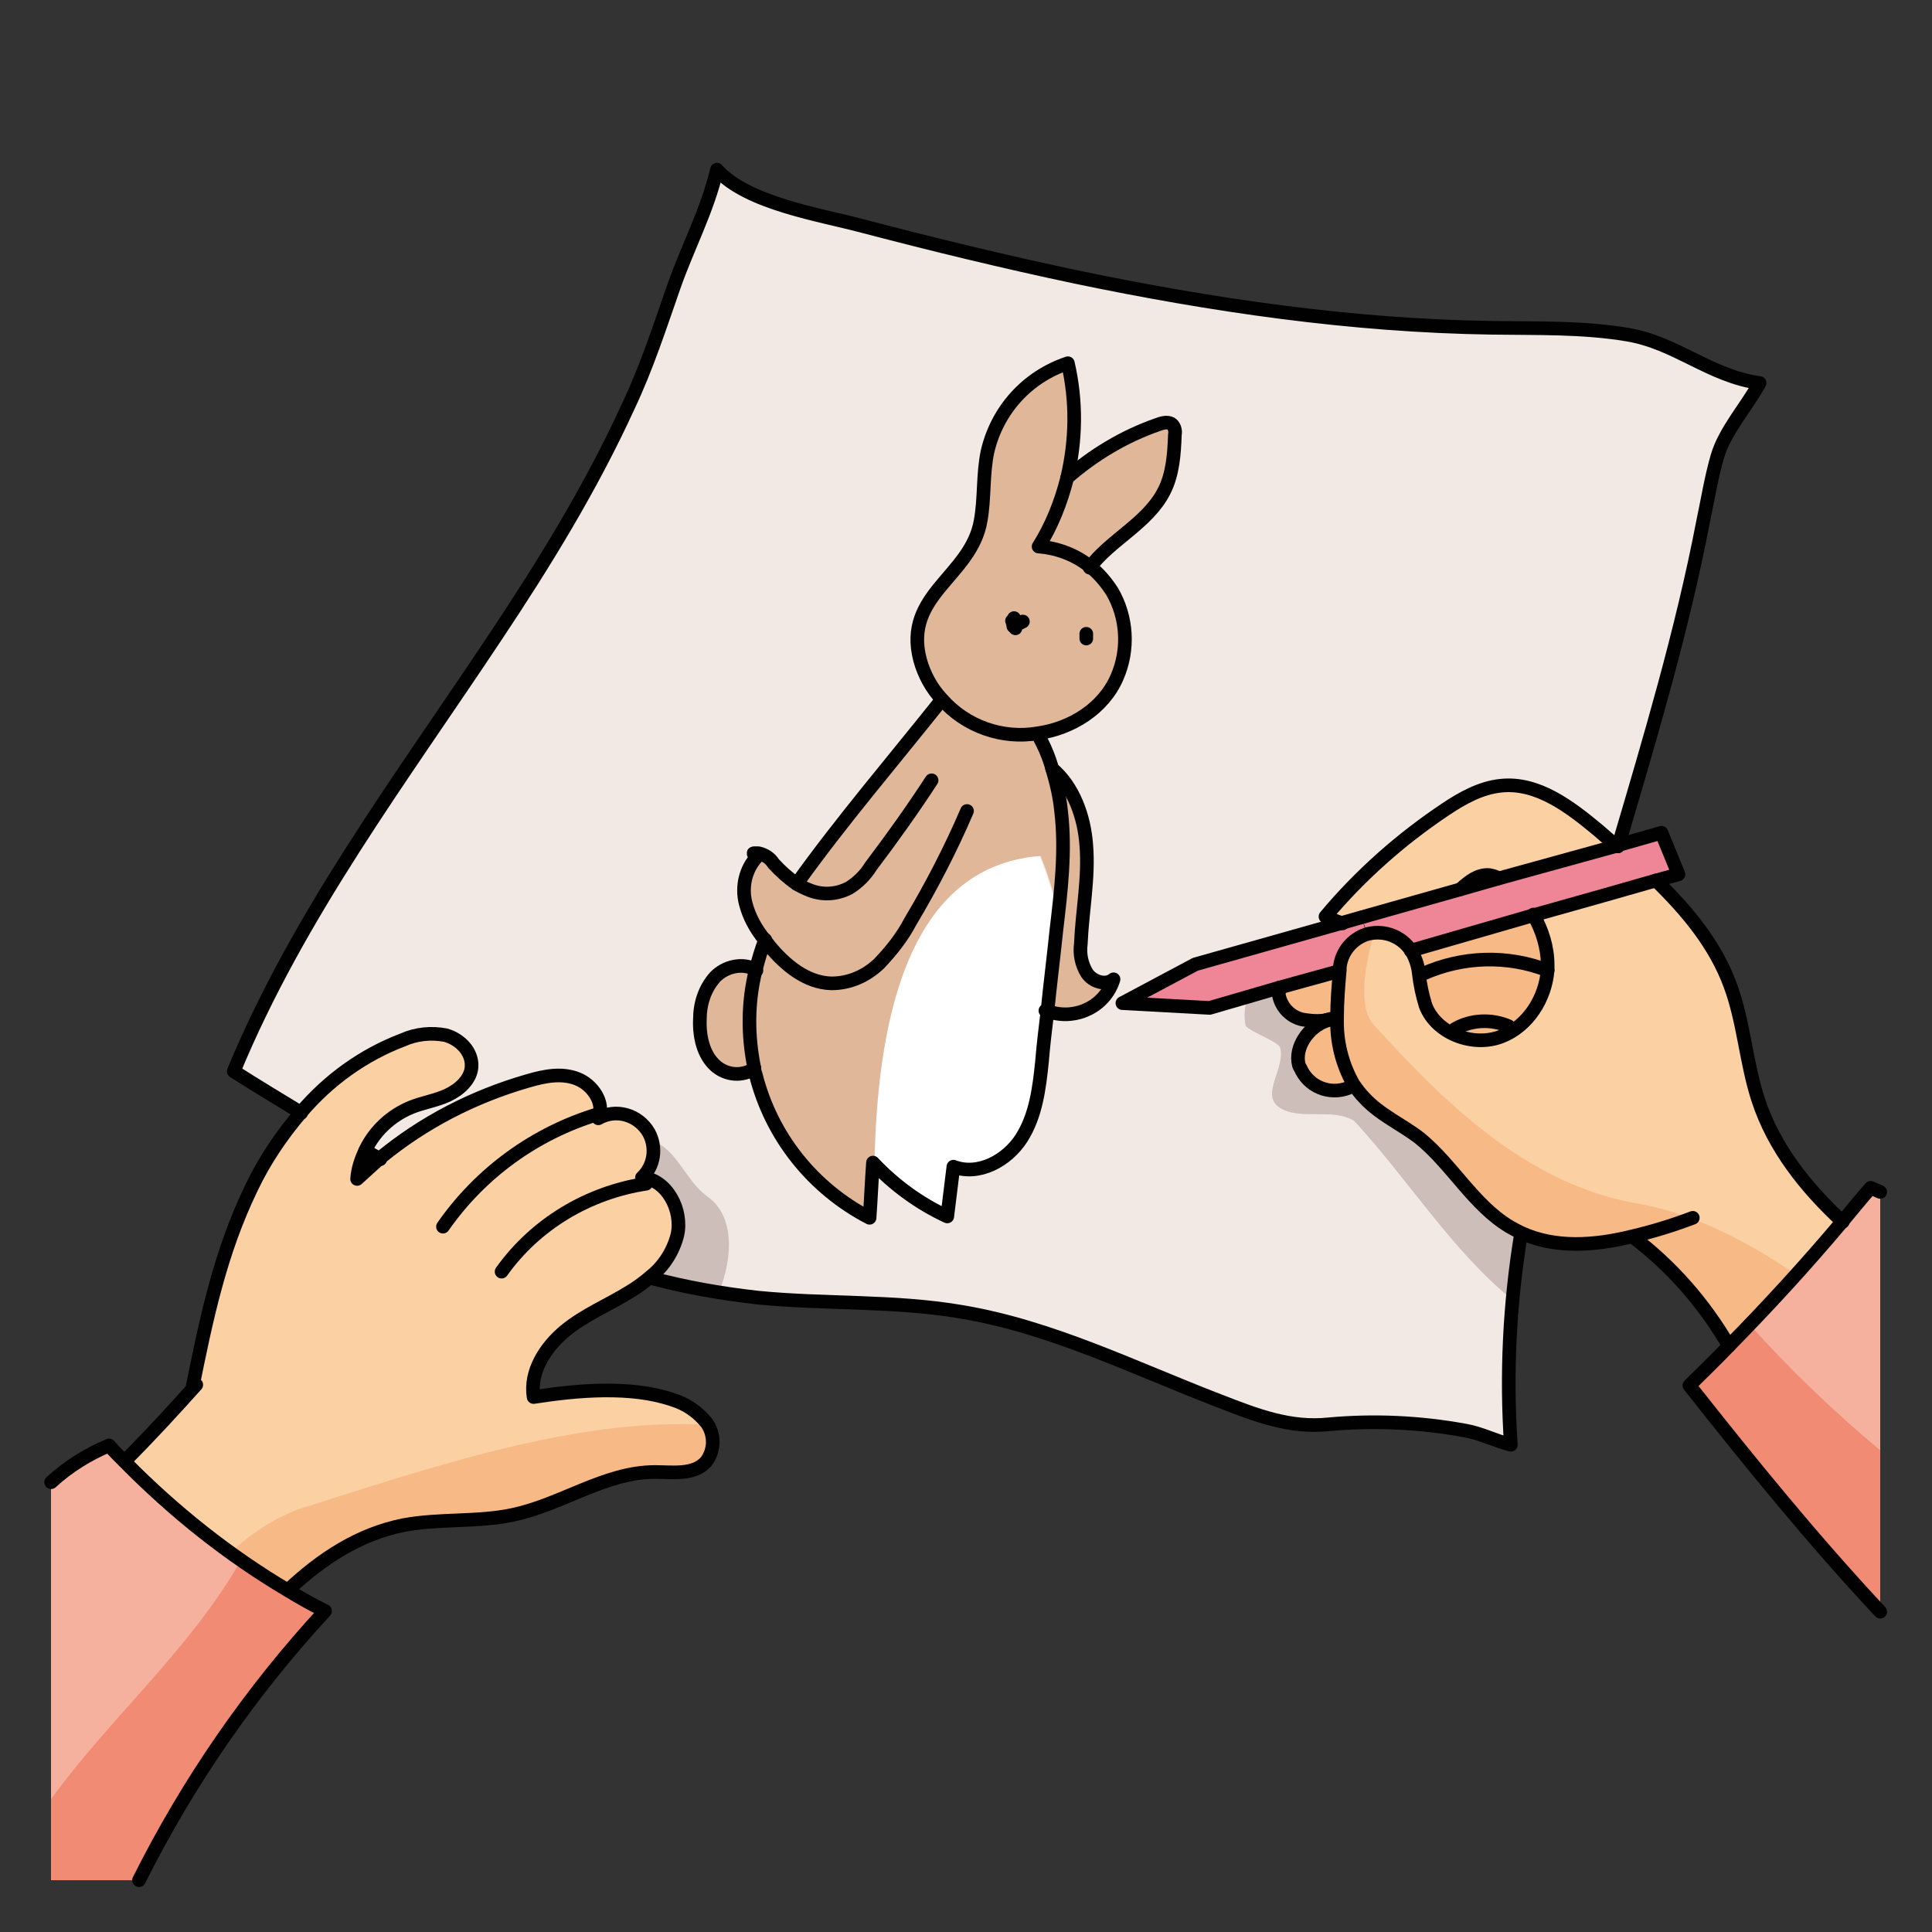 <?xml version="1.0" encoding="utf-8"?>
<!-- Generator: Adobe Illustrator 24.1.2, SVG Export Plug-In . SVG Version: 6.00 Build 0)  -->
<svg version="1.1" id="Layer_1" xmlns="http://www.w3.org/2000/svg" xmlns:xlink="http://www.w3.org/1999/xlink" x="0px" y="0px"
	 viewBox="0 0 283.5 283.5" style="enable-background:new 0 0 283.5 283.5;" xml:space="preserve">
<rect x="0" y="0" width="283.5" height="283.5" fill="#333333" stroke="none"/>
<style type="text/css">
	.st0{fill:#F2E9E4;}
	.st1{fill:#EE8697;}
	.st2{fill:#F7B985;}
	.st3{fill:#FBD0A3;}
	.st4{fill:#F5B19D;}
	.st5{fill:#CDBEB9;}
	.st6{fill:#F18B73;}
	.st7{fill:none;stroke:#010101;stroke-width:2;stroke-linecap:round;stroke-linejoin:round;}
	.st8{fill:#E0B799;}
	.st9{fill:#FFFFFF;}
</style>
<g>
	<g>
		<path class="st0" d="M110.7,156.8L110.7,156.8c-1.8,1.2-4.1,1-5.7-0.4c-1.8-1.6-2.4-4.3-2.3-6.8c0-2.3,0.7-4.5,2.2-6.2
			c1.5-1.6,4.1-2.2,6-1.1C109.7,147.1,109.7,152,110.7,156.8z"/>
		<path class="st1" d="M199.8,134.6l14.5-4.1l5.7-1.6l17.3-4.9c0.1,0.1,0.1,0.1,0.2,0.1c0-0.1,0-0.1,0.1-0.2l6.4-1.8l2.5,6.1
			l-3.3,0.9l-7.7,2.2l-10.3,2.9l-18,5.1c-1.4-1.9-3.8-2.9-6.1-2.4c-0.1,0-0.3,0.1-0.4,0.1L199.8,134.6z"/>
		<path class="st1" d="M199.8,134.6l0.7,2.6c-2.1,0.7-3.7,2.7-3.9,4.9c0,0.1,0,0.2,0,0.3l-8.7,2.5l-10.3,2.9l-12.8-0.7l10.7-5.7
			l21.6-6.1L199.8,134.6z"/>
		<path class="st0" d="M172.1,62.4c0.3,0.4,0.4,0.9,0.3,1.4c-0.1,2.8-0.3,5.8-1.6,8.3c-2.4,4.7-8,7.2-10.9,11.2
			c-2.1-1.7-4.8-2.7-7.5-2.9c1.9-3.2,3.3-6.7,4.1-10.3c3.9-3.4,8.4-6.1,13.3-7.8C170.6,62,171.6,61.8,172.1,62.4z"/>
		<path class="st0" d="M159.5,142.8c0.8,1.2,2.7,1.9,3.9,0.9c-1.2,3.9-5.4,6-9.3,4.8c-0.1,0-0.2-0.1-0.4-0.1
			c0.4-3.9,0.9-7.8,1.3-11.8c0.7-5.8,1.3-11.7,0.7-17.6c-0.2-2.1-0.7-4.2-1.3-6.2c3.1,2.6,4.7,7,5,11.2c0.4,4.8-0.6,9.7-0.8,14.5
			C158.5,140,158.8,141.5,159.5,142.8z"/>
		<path class="st0" d="M148.7,91.4c0,0.2,0,0.3,0,0.5c0.1,0,0.1-0.1,0.2-0.1C148.8,91.7,148.7,91.5,148.7,91.4z M163.2,87.1
			c2.3,3.8,2.5,8.5,0.7,12.6c-2,4.6-6.6,7.4-11.6,8.2c-5.3,0.8-10.6-1.1-14.1-5c-1.5-1.7-2.6-3.7-3.2-5.8
			c-2.5-9.7,7.6-12.2,8.9-20.4c0.6-3.3,0.3-6.8,1-10.1c1.4-6.1,5.8-11.1,11.8-13c1.2,5.5,1.2,11.3-0.1,16.8
			c-0.9,3.6-2.3,7.1-4.1,10.3c2.7,0.2,5.3,1.2,7.5,2.9C161.2,84.4,162.3,85.6,163.2,87.1L163.2,87.1z"/>
		<path class="st0" d="M116.9,129.7c6.5-9.1,14.2-18.1,21.2-26.9c3.5,4,8.9,5.9,14.1,5c0.9,1.6,1.6,3.2,2.1,5v0
			c0.6,2,1.1,4.1,1.3,6.2c0.7,5.8,0,11.7-0.7,17.6c-0.4,3.9-0.9,7.8-1.3,11.8c-0.3,2.5-0.6,4.9-0.8,7.4c-0.4,3.9-0.9,7.9-3,11.2
			s-6.3,5.6-10,4.2l-0.9,7.3c-4.1-1.9-7.8-4.6-10.9-7.9c-0.2,2.7-0.3,5.4-0.5,8.1c-8.3-4.3-14.4-11.9-16.7-21
			c-0.1-0.3-0.2-0.6-0.2-0.9v0c-1-4.8-1-9.7,0.2-14.5c0.4-1.5,0.8-3,1.4-4.4v0c-1.3-1.6-2.3-3.4-2.8-5.4c-0.6-2.4,0-5,1.7-6.8
			c-0.7-0.6-0.8-0.5,0.2-0.5c0.9,0.2,1.7,0.7,2.2,1.5C114.5,127.9,115.7,128.9,116.9,129.7z"/>
		<path class="st0" d="M153.7,148.4c3.8,1.5,8.1-0.5,9.5-4.3c0-0.1,0.1-0.2,0.1-0.4c-1.2,0.9-3.1,0.3-3.9-0.9
			c-0.7-1.3-1-2.8-0.9-4.3c0.1-4.8,1.1-9.7,0.8-14.5c-0.3-4.2-1.9-8.5-5-11.2v0c-0.5-1.7-1.2-3.4-2.1-5c4.9-0.7,9.6-3.6,11.6-8.2
			c1.8-4.1,1.5-8.8-0.7-12.6c-0.9-1.4-2-2.7-3.3-3.7c2.9-4.1,8.6-6.6,10.9-11.2c1.3-2.5,1.4-5.5,1.6-8.3c0.1-0.5,0-1-0.3-1.4
			c-0.5-0.6-1.5-0.4-2.2-0.1c-4.9,1.8-9.4,4.4-13.3,7.8c1.3-5.5,1.4-11.2,0.1-16.8c-6,2-10.4,6.9-11.8,13c-0.7,3.3-0.4,6.8-1,10.1
			c-1.4,8.2-11.4,10.8-8.9,20.4c0.6,2.2,1.7,4.2,3.2,5.8c-7.1,8.8-14.7,17.7-21.2,26.9c-1.3-0.8-2.4-1.8-3.4-2.9
			c-0.5-0.8-1.3-1.3-2.2-1.5c-0.9,0-0.9-0.1-0.2,0.5c-1.7,1.8-2.3,4.4-1.7,6.8c0.5,2,1.5,3.9,2.8,5.4v0c-0.6,1.4-1,2.9-1.4,4.4
			c-1.8-1.1-4.4-0.5-6,1.1c-1.5,1.7-2.2,3.9-2.2,6.2c-0.1,2.5,0.5,5.1,2.3,6.8c1.6,1.4,3.9,1.6,5.7,0.4c0.1,0.3,0.1,0.6,0.2,0.9
			c2.3,9.1,8.4,16.7,16.7,21c0.2-2.7,0.3-5.4,0.5-8.1c3.1,3.3,6.8,6,10.9,7.9l0.9-7.3c3.7,1.4,7.9-0.9,10-4.2s2.6-7.4,3-11.2
			C153.2,153.3,153.5,150.9,153.7,148.4z M60.3,162.6c1.8-0.7,3.7-1,5.4-1.8s3.3-2.3,3.5-4.2c0.2-2.1-1.7-4.1-3.8-4.6
			c-2.1-0.4-4.3-0.2-6.3,0.7c-5.8,2.2-11,5.8-14.9,10.6c-3.3-2-6.6-4-9.9-6.1c9.5-23,24.7-43.1,38.5-63.9
			c7.2-10.8,14-21.9,19.4-33.7c2.7-5.7,4.6-11.6,6.7-17.6c2-5.7,4.9-11.1,6.3-17.1c4.5,5,15.2,6.6,21.5,8.3
			c10.3,2.7,20.6,5.2,31,7.4c20.1,4.2,40.6,7.2,61.2,7.5c6.6,0.1,13.3-0.1,19.9,1c7.2,1.2,12.1,6.1,19.4,7.1
			c-1.9,3.5-5.1,7-6.2,10.8c-0.9,3.1-1.4,6.3-2.1,9.6c-3.1,16.1-7.8,31.8-12.4,47.4l-0.2,0.1c-0.9-0.7-1.8-1.5-2.6-2.2
			c-4.2-3.5-9-7.2-14.4-6.6c-2.9,0.3-5.6,1.8-8,3.4c-6.6,4.4-12.6,9.7-17.7,15.8c0.8,0.4,1.7,0.7,2.5,1l-21.6,6.1l-10.7,5.7
			l12.8,0.7l10.3-2.9c-0.1,0.4-0.2,0.9-0.1,1.3c0.4,1.7,1.7,3,3.4,3.4c1.1,0.3,2.3,0.3,3.5,0.1c-2.6,0.9-4.7,3.9-4,6.5
			c1,2.9,4.1,4.4,7,3.4c0.3-0.1,0.6-0.2,0.8-0.4l0.2-0.1c0.5,0.7,1,1.4,1.6,2c2.3,2.4,5.4,3.8,8.1,5.9c4.9,3.8,7.9,9.8,13.2,13
			c0.6,0.3,1.1,0.6,1.7,0.9c-1.7,10.3-2.2,20.7-1.5,31c-2.4-0.6-4.4-1.7-6.8-2.1c-6.6-1.2-13.3-1.5-19.9-0.9
			c-5.7,0.6-10.6-1.3-16-3.4c-12.5-4.8-24.7-10.9-37.9-13.1c-9.9-1.7-20-1.1-30-2.1c-5.3-0.6-10.5-1.5-15.7-2.9
			c1.9-1.6,3.3-3.7,3.9-6.1c0.8-3.6-1.5-8.1-5.2-8.4c2.2-2.1,2.3-5.5,0.2-7.7c-1.7-1.8-4.5-2.2-6.6-1c1-2.2-0.8-4.9-3.1-5.8
			s-4.8-0.4-7.2,0.3c-8,2.2-15.4,6.1-21.8,11.4c-0.7-0.4-1.4-0.8-2.1-1.2C55,166,57.4,163.8,60.3,162.6z"/>
		<path class="st2" d="M196.1,149.5c-0.5,0-1,0.1-1.5,0.2h0c-1.2,0.2-2.3,0.1-3.5-0.1c-1.7-0.4-3-1.7-3.4-3.4
			c-0.1-0.4,0-0.9,0.1-1.3l8.7-2.5C196.3,144.8,196.2,147.2,196.1,149.5L196.1,149.5z"/>
		<path class="st2" d="M196.2,149.5c-0.1,3.4,0.7,6.8,2.4,9.8l-0.2,0.1c-2.7,1.4-6,0.4-7.4-2.3c-0.1-0.3-0.3-0.5-0.4-0.8
			c-0.7-2.6,1.4-5.6,4-6.5h0c0.5-0.1,1-0.2,1.5-0.2H196.2z"/>
		<path class="st2" d="M220.3,152.2c-4.1,1.6-9.5-0.4-11.1-4.5c-0.5-1.5-0.8-3.1-1-4.7l0.5-0.1c5.8-2.6,12.4-2.8,18.3-0.5
			C226.8,146.6,224.2,150.7,220.3,152.2z"/>
		<path class="st2" d="M225,134.3c1.3,2.2,2.1,4.8,2.1,7.4c0,0.2,0,0.5,0,0.7c-5.9-2.3-12.5-2.1-18.3,0.5l-0.5,0.1
			c-0.1-1.2-0.5-2.4-1.1-3.4c0-0.1-0.1-0.1-0.1-0.1L225,134.3z"/>
		<path class="st3" d="M237.3,124.1l-17.3,4.9c-0.4-0.2-0.9-0.4-1.4-0.5c-1.6-0.2-3,0.9-4.2,2.1l-14.5,4.1l-2.7,0.8
			c-0.9-0.2-1.7-0.6-2.5-1c5.1-6.1,11.1-11.4,17.7-15.8c2.5-1.6,5.1-3.1,8-3.4c5.4-0.5,10.2,3.2,14.4,6.6
			C235.5,122.6,236.4,123.3,237.3,124.1z"/>
		<path class="st3" d="M239.6,181.5c-5.6,1.4-11.4,1.8-16.4-0.5c-0.6-0.3-1.2-0.6-1.7-0.9c-5.3-3.2-8.4-9.1-13.2-13
			c-2.6-2-5.8-3.4-8.1-5.9c-0.6-0.6-1.1-1.3-1.6-2c-1.7-3-2.5-6.3-2.4-9.8c0-2.3,0.2-4.7,0.4-7c0-0.1,0-0.2,0-0.3
			c0.2-2.3,1.8-4.2,3.9-4.9c0.1,0,0.3-0.1,0.4-0.1c2.3-0.5,4.7,0.4,6.1,2.4c0,0.1,0.1,0.1,0.1,0.1c0.6,1.1,1,2.2,1.1,3.4
			c0.2,1.6,0.5,3.1,1,4.7c1.6,4.1,7,6.1,11.1,4.5c3.9-1.5,6.5-5.6,6.8-9.8c0-0.2,0-0.5,0-0.7c0-2.6-0.8-5.1-2.1-7.4l10.3-2.9
			l7.7-2.2c4.6,4.5,8.7,9.4,10.9,15.4c2,5.4,2.3,11.3,4.1,16.8c2.3,7,6.9,12.8,12.4,17.9c-5.3,6.3-10.9,12.3-16.6,18.2
			C250.1,191.3,245.3,185.8,239.6,181.5z"/>
		<path class="st3" d="M55.8,170.1c6.4-5.3,13.8-9.1,21.8-11.4c2.4-0.7,4.9-1.2,7.2-0.3s4.1,3.6,3.1,5.8c2.6-1.5,5.9-0.5,7.4,2.1
			c1.2,2.2,0.8,4.9-1,6.6c3.7,0.3,6,4.8,5.2,8.4c-0.6,2.4-2,4.6-3.9,6.1h0c-0.9,0.8-2,1.6-3,2.2c-3.2,2-6.7,3.4-9.6,5.8
			s-5.2,6-4.6,9.7c6.4-1,14.3-1.7,20.4,0.4c2,0.6,3.7,1.8,5,3.4c1.2,1.7,1.2,4-0.1,5.7c-1.8,2-4.9,1.5-7.5,1.5
			c-7.3,0-13.7,4.8-20.9,6.3c-5.2,1.1-10.7,0.5-16,1.5c-6.5,1.3-12,4.9-16.9,9.5c-8.8-5.2-16.9-11.6-24-18.9
			c3.6-3.6,7.1-7.4,10.5-11.2c-0.2,0.2-0.4,0.4-0.6,0.6c2.1-10.4,4.1-20,8.7-29.5c1.9-4,4.4-7.7,7.3-11.1c4-4.7,9.1-8.4,14.9-10.6
			c2-0.9,4.2-1.1,6.3-0.7c2.1,0.6,3.9,2.4,3.8,4.6c-0.1,1.9-1.8,3.4-3.5,4.2s-3.7,1.1-5.4,1.8c-2.9,1.2-5.3,3.4-6.7,6.3
			c-0.6,1.3-1.1,2.7-1.2,4.2C53.5,172,54.6,171,55.8,170.1z"/>
		<path class="st4" d="M42.4,233.4c1.8,1.1,3.6,2.1,5.4,3c-10.9,11.8-20.1,25.1-27.3,39.5h-13v-58.4c2.5-2.3,5.4-4.1,8.5-5.4
			c0.7,0.8,1.5,1.6,2.3,2.4C25.5,221.8,33.5,228.1,42.4,233.4z"/>
		<path class="st4" d="M275.9,184.1v52.3c-9.9-10.6-19-21.8-28-33.2c1.9-1.9,3.9-3.8,5.8-5.8c5.8-5.9,11.3-11.9,16.6-18.2
			c1.4-1.7,2.8-3.4,4.2-5l1.4,0.6V184.1z"/>
	</g>
	<g>
		<path class="st0" d="M110.7,156.8L110.7,156.8c-1.8,1.2-4.1,1-5.7-0.4c-1.8-1.6-2.4-4.3-2.3-6.8c0-2.3,0.7-4.5,2.2-6.2
			c1.5-1.6,4.1-2.2,6-1.1C109.7,147.1,109.7,152,110.7,156.8z"/>
		<path class="st1" d="M199.8,134.6l14.5-4.1l5.7-1.6l17.3-4.9c0.1,0.1,0.1,0.1,0.2,0.1c0-0.1,0-0.1,0.1-0.2l6.4-1.8l2.5,6.1
			l-3.3,0.9l-7.7,2.2l-10.3,2.9l-18,5.1c-1.4-1.9-3.8-2.9-6.1-2.4c-0.1,0-0.3,0.1-0.4,0.1L199.8,134.6z"/>
		<path class="st1" d="M199.8,134.6l0.7,2.6c-2.1,0.7-3.7,2.7-3.9,4.9c0,0.1,0,0.2,0,0.3l-8.7,2.5l-10.3,2.9l-12.8-0.7l10.7-5.7
			l21.6-6.1L199.8,134.6z"/>
		<path class="st0" d="M172.1,62.4c0.3,0.4,0.4,0.9,0.3,1.4c-0.1,2.8-0.3,5.8-1.6,8.3c-2.4,4.7-8,7.2-10.9,11.2
			c-2.1-1.7-4.8-2.7-7.5-2.9c1.9-3.2,3.3-6.7,4.1-10.3c3.9-3.4,8.4-6.1,13.3-7.8C170.6,62,171.6,61.8,172.1,62.4z"/>
		<path class="st0" d="M159.5,142.8c0.8,1.2,2.7,1.9,3.9,0.9c-1.2,3.9-5.4,6-9.3,4.8c-0.1,0-0.2-0.1-0.4-0.1
			c0.4-3.9,0.9-7.8,1.3-11.8c0.7-5.8,1.3-11.7,0.7-17.6c-0.2-2.1-0.7-4.2-1.3-6.2c3.1,2.6,4.7,7,5,11.2c0.4,4.8-0.6,9.7-0.8,14.5
			C158.5,140,158.8,141.5,159.5,142.8z"/>
		<path class="st0" d="M148.7,91.4c0,0.2,0,0.3,0,0.5c0.1,0,0.1-0.1,0.2-0.1C148.8,91.7,148.7,91.5,148.7,91.4z M163.2,87.1
			c2.3,3.8,2.5,8.5,0.7,12.6c-2,4.6-6.6,7.4-11.6,8.2c-5.3,0.8-10.6-1.1-14.1-5c-1.5-1.7-2.6-3.7-3.2-5.8
			c-2.5-9.7,7.6-12.2,8.9-20.4c0.6-3.3,0.3-6.8,1-10.1c1.4-6.1,5.8-11.1,11.8-13c1.2,5.5,1.2,11.3-0.1,16.8
			c-0.9,3.6-2.3,7.1-4.1,10.3c2.7,0.2,5.3,1.2,7.5,2.9C161.2,84.4,162.3,85.6,163.2,87.1L163.2,87.1z"/>
		<path class="st0" d="M116.9,129.7c6.5-9.1,14.2-18.1,21.2-26.9c3.5,4,8.9,5.9,14.1,5c0.9,1.6,1.6,3.2,2.1,5v0
			c0.6,2,1.1,4.1,1.3,6.2c0.7,5.8,0,11.7-0.7,17.6c-0.4,3.9-0.9,7.8-1.3,11.8c-0.3,2.5-0.6,4.9-0.8,7.4c-0.4,3.9-0.9,7.9-3,11.2
			s-6.3,5.6-10,4.2l-0.9,7.3c-4.1-1.9-7.8-4.6-10.9-7.9c-0.2,2.7-0.3,5.4-0.5,8.1c-8.3-4.3-14.4-11.9-16.7-21
			c-0.1-0.3-0.2-0.6-0.2-0.9v0c-1-4.8-1-9.7,0.2-14.5c0.4-1.5,0.8-3,1.4-4.4v0c-1.3-1.6-2.3-3.4-2.8-5.4c-0.6-2.4,0-5,1.7-6.8
			c-0.7-0.6-0.8-0.5,0.2-0.5c0.9,0.2,1.7,0.7,2.2,1.5C114.5,127.9,115.7,128.9,116.9,129.7z"/>
		<path class="st5" d="M182.7,150.5c1,1,4,2,5,3c1,3-3,7,0,9s8,0,11,2c7.9,8.5,14.4,19.2,23.3,26.3c0.3-3.3,0.7-6.6,1.2-9.8
			c-0.6-0.3-1.2-0.6-1.7-0.9c-5.3-3.2-8.4-9.1-13.2-13c-2.6-2-5.8-3.4-8.1-5.9c-0.6-0.6-1.1-1.3-1.6-2l-0.2,0.1
			c-2.7,1.4-6,0.4-7.4-2.3c-0.1-0.3-0.3-0.5-0.4-0.8c-0.7-2.6,1.4-5.6,4-6.5c-1.2,0.2-2.3,0.1-3.5-0.1c-1.7-0.4-3-1.7-3.4-3.4
			c-0.1-0.4,0-0.9,0.1-1.3l-4.9,1.4C182.4,147.7,182.3,149.1,182.7,150.5z"/>
		<path class="st0" d="M238.8,49.1c-6.5-1.1-13.2-0.9-19.9-1c-20.6-0.3-41.1-3.2-61.2-7.5c-10.4-2.2-20.7-4.7-31-7.4
			c-6.3-1.6-17-3.3-21.5-8.3c-1.4,6-4.3,11.4-6.3,17.1c-2.1,5.9-4,11.8-6.7,17.6C86.8,71.4,80,82.6,72.8,93.4
			c-13.8,20.8-29,40.9-38.5,63.9c3.3,2,6.6,4,9.9,6.1c4-4.7,9.1-8.4,14.9-10.6c2-0.9,4.2-1.1,6.3-0.7c2.1,0.6,3.9,2.4,3.8,4.6
			c-0.1,1.9-1.8,3.4-3.5,4.2s-3.7,1.1-5.4,1.8c-2.9,1.2-5.3,3.4-6.7,6.3c0.7,0.4,1.4,0.8,2.1,1.2c6.4-5.3,13.8-9.1,21.8-11.4
			c2.4-0.7,4.9-1.2,7.2-0.3s4.1,3.6,3.1,5.8c2.4-1.3,5.4-0.6,7.1,1.5c0.4,0.5,0.7,1.1,0.8,1.7c3.6,1.1,4.9,5.8,8,8.1
			c4.2,2.8,4,8.9,1.8,14.1c1.9,0.3,3.8,0.6,5.7,0.8c10,1,20.1,0.4,30,2.1c13.2,2.2,25.4,8.3,37.9,13.1c5.4,2.1,10.2,4,16,3.4
			c6.6-0.7,13.4-0.4,19.9,0.9c2.4,0.4,4.4,1.6,6.8,2.1c-0.5-7.1-0.4-14.1,0.3-21.2c-8.9-7.2-15.5-17.8-23.3-26.3c-3-2-8,0-11-2
			s1-6,0-9c-1-1-4-2-5-3c-0.3-1.4-0.2-2.9,0.3-4.2l-5.4,1.5l-12.8-0.7l10.7-5.7l21.6-6.1c-0.9-0.2-1.7-0.6-2.5-1
			c5.1-6.1,11-11.4,17.7-15.8c2.5-1.6,5.1-3.1,8-3.4c5.4-0.5,10.2,3.2,14.4,6.6c0.9,0.7,1.8,1.5,2.6,2.2l0.2-0.1
			c4.6-15.7,9.3-31.4,12.4-47.4c0.6-3.2,1.2-6.4,2.1-9.6c1.1-3.8,4.3-7.4,6.2-10.8C250.9,55.2,246,50.3,238.8,49.1z M172.4,63.8
			c-0.1,2.8-0.3,5.8-1.6,8.3c-2.3,4.7-8,7.2-10.9,11.2c1.3,1,2.4,2.3,3.3,3.7c2.3,3.8,2.5,8.5,0.7,12.6c-2,4.6-6.6,7.4-11.6,8.2
			c0.9,1.6,1.6,3.2,2.1,5v0c3.1,2.6,4.7,7,5,11.2c0.4,4.8-0.6,9.7-0.8,14.5c-0.2,1.5,0.1,3,0.9,4.3c0.8,1.2,2.7,1.9,3.9,0.9
			c-1.2,3.9-5.4,6-9.3,4.8c-0.1,0-0.2-0.1-0.4-0.1c-0.3,2.5-0.6,4.9-0.8,7.4c-0.4,3.9-0.9,7.9-3,11.2s-6.3,5.6-10,4.2
			c-0.3,2.4-0.6,4.9-0.9,7.3c-4.1-1.9-7.8-4.6-10.9-7.9c-0.2,2.7-0.3,5.4-0.5,8.1c-8.3-4.3-14.4-11.9-16.7-21
			c-0.1-0.3-0.1-0.6-0.2-0.9c-1.8,1.2-4.1,1-5.7-0.4c-1.8-1.6-2.4-4.3-2.3-6.8c0-2.3,0.7-4.5,2.2-6.2c1.5-1.6,4.1-2.2,6-1.1
			c0.4-1.5,0.8-3,1.4-4.4v0c-1.3-1.6-2.3-3.4-2.8-5.4c-0.6-2.4,0-5,1.7-6.8c-0.7-0.6-0.8-0.5,0.2-0.5c0.9,0.2,1.7,0.7,2.2,1.5
			c1,1.1,2.1,2.1,3.4,3c6.5-9.1,14.2-18.1,21.2-26.9c-1.5-1.7-2.6-3.7-3.2-5.8c-2.5-9.7,7.6-12.2,8.9-20.4c0.6-3.3,0.3-6.8,1-10.1
			c1.4-6.1,5.8-11.1,11.8-13c1.2,5.5,1.2,11.3-0.1,16.8c3.9-3.4,8.4-6.1,13.3-7.8c0.8-0.3,1.7-0.5,2.2,0.1
			C172.4,62.8,172.5,63.3,172.4,63.8L172.4,63.8z"/>
		<path class="st5" d="M103.7,175.5c-3.1-2.3-4.4-6.9-8-8.1c0.5,2,0,4-1.5,5.5c3.7,0.3,6,4.8,5.2,8.4c-0.6,2.4-2,4.6-3.9,6.1
			c3.3,0.9,6.6,1.6,10,2.2C107.6,184.4,107.8,178.3,103.7,175.5z"/>
		<path class="st2" d="M196.1,149.5c-0.5,0-1,0.1-1.5,0.2h0c-1.2,0.2-2.3,0.1-3.5-0.1c-1.7-0.4-3-1.7-3.4-3.4
			c-0.1-0.4,0-0.9,0.1-1.3l8.7-2.5C196.3,144.8,196.2,147.2,196.1,149.5L196.1,149.5z"/>
		<path class="st2" d="M196.2,149.5c-0.1,3.4,0.7,6.8,2.4,9.8l-0.2,0.1c-2.7,1.4-6,0.4-7.4-2.3c-0.1-0.3-0.3-0.5-0.4-0.8
			c-0.7-2.6,1.4-5.6,4-6.5h0c0.5-0.1,1-0.2,1.5-0.2H196.2z"/>
		<path class="st2" d="M220.3,152.2c-4.1,1.6-9.5-0.4-11.1-4.5c-0.5-1.5-0.8-3.1-1-4.7l0.5-0.1c5.8-2.6,12.4-2.8,18.3-0.5
			C226.8,146.6,224.2,150.7,220.3,152.2z"/>
		<path class="st2" d="M225,134.3c1.3,2.2,2.1,4.8,2.1,7.4c0,0.2,0,0.5,0,0.7c-5.9-2.3-12.5-2.1-18.3,0.5l-0.5,0.1
			c-0.1-1.2-0.5-2.4-1.1-3.4c0-0.1-0.1-0.1-0.1-0.1L225,134.3z"/>
		<path class="st3" d="M237.3,124.1l-17.3,4.9c-0.4-0.2-0.9-0.4-1.4-0.5c-1.6-0.2-3,0.9-4.2,2.1l-14.5,4.1l-2.7,0.8
			c-0.9-0.2-1.7-0.6-2.5-1c5.1-6.1,11.1-11.4,17.7-15.8c2.5-1.6,5.1-3.1,8-3.4c5.4-0.5,10.2,3.2,14.4,6.6
			C235.5,122.6,236.4,123.3,237.3,124.1z"/>
		<path class="st3" d="M201.7,150.5c10,11,22,23,38,26c8.2,1.3,16.4,5.3,23.8,10.6c2.3-2.6,4.6-5.2,6.9-7.8
			c-5.4-5.1-10-10.9-12.3-17.9c-1.8-5.5-2.1-11.4-4.1-16.8c-2.2-6-6.2-10.9-10.9-15.4l-7.7,2.2l-10.3,2.9c1.3,2.2,2.1,4.8,2.1,7.4
			c0,0.2,0,0.5,0,0.7c-0.3,4.2-2.8,8.3-6.8,9.8c-4.1,1.6-9.5-0.4-11.1-4.5c-0.5-1.5-0.8-3.1-1-4.7c-0.1-1.2-0.5-2.4-1.2-3.4
			c0-0.1-0.1-0.1-0.1-0.1c-1.2-1.7-3.3-2.7-5.4-2.5C200.1,142.3,199.2,148.1,201.7,150.5z"/>
		<path class="st2" d="M239.7,176.5c-16-3-28-15-38-26c-2.4-2.4-1.6-8.2-0.1-13.5c-0.2,0-0.4,0.1-0.6,0.1c-0.1,0-0.3,0.1-0.4,0.1
			c-2.1,0.7-3.7,2.7-3.9,4.9c0,0.1,0,0.2,0,0.3c-0.2,2.3-0.4,4.7-0.4,7c-0.1,3.4,0.7,6.8,2.4,9.8c0.5,0.7,1,1.4,1.6,2
			c2.3,2.4,5.4,3.8,8.1,5.9c4.9,3.8,7.9,9.8,13.2,13c0.6,0.3,1.1,0.6,1.7,0.9c5,2.2,10.7,1.8,16.4,0.5c5.7,4.3,10.5,9.8,14.1,16
			c3.3-3.4,6.6-6.9,9.8-10.4C256,181.8,247.8,177.8,239.7,176.5z"/>
		<path class="st3" d="M103.8,209.2c-0.1-0.1-0.1-0.2-0.2-0.3c-1.3-1.6-3-2.8-5-3.4c-6.1-2.1-14-1.3-20.4-0.4
			c-0.6-3.7,1.7-7.3,4.5-9.7s6.4-3.8,9.6-5.8c1.1-0.7,2.1-1.4,3-2.2h0c1.9-1.6,3.3-3.7,3.9-6.1c0.8-3.6-1.5-8.1-5.2-8.4
			c2.2-2.1,2.3-5.5,0.2-7.7c-1.7-1.8-4.5-2.2-6.6-1c1-2.2-0.8-4.9-3.1-5.8s-4.8-0.4-7.2,0.3c-8,2.2-15.4,6.1-21.8,11.4
			c-1.2,0.9-2.3,1.9-3.3,3c0.2-1.5,0.6-2.9,1.2-4.2c1.4-2.8,3.8-5.1,6.7-6.3c1.8-0.7,3.7-1,5.4-1.8s3.3-2.3,3.5-4.2
			c0.2-2.1-1.7-4.1-3.8-4.6c-2.1-0.4-4.3-0.2-6.3,0.7c-5.8,2.2-11,5.8-14.9,10.6c-2.9,3.3-5.4,7.1-7.3,11.1
			c-4.7,9.5-6.6,19.1-8.7,29.5c0.2-0.2,0.4-0.4,0.6-0.6c-3.4,3.9-6.9,7.6-10.5,11.2c4.8,4.9,10,9.4,15.6,13.4
			c2.8-2.7,6.1-4.9,9.8-6.3C62.7,215.5,84.7,207.9,103.8,209.2z"/>
		<path class="st2" d="M43.7,221.5c-3.6,1.4-7,3.6-9.8,6.3c2.7,2,5.6,3.8,8.5,5.5c4.8-4.6,10.3-8.2,16.9-9.5c5.3-1,10.8-0.4,16-1.5
			c7.1-1.5,13.6-6.3,20.9-6.3c2.7,0,5.8,0.5,7.5-1.5c1.2-1.6,1.3-3.7,0.2-5.4C84.7,207.9,62.7,215.5,43.7,221.5z"/>
		<path class="st4" d="M18.3,214.4c-0.8-0.8-1.5-1.6-2.3-2.4c-3.2,1.2-6,3.1-8.5,5.4V264c8.6-11.9,20.2-21.7,27.9-35.1
			C29.2,224.6,23.5,219.8,18.3,214.4z"/>
		<path class="st6" d="M42.4,233.4c-2.4-1.4-4.7-2.9-7-4.5c-7.7,13.4-19.3,23.2-27.9,35.1v11.9h13c7.2-14.4,16.4-27.6,27.3-39.5
			C45.9,235.4,44.1,234.4,42.4,233.4z"/>
		<path class="st6" d="M256.7,194.3c-1,1.1-2,2.1-3,3.2c-1.9,2-3.8,3.9-5.8,5.8c9,11.4,18.1,22.6,28,33.2v-23.7
			C269.1,207.1,262.7,201,256.7,194.3z"/>
		<path class="st4" d="M275.9,212.8v-37.9l-1.4-0.6c-1.4,1.7-2.8,3.4-4.2,5c-4.4,5.1-8.9,10.1-13.6,15
			C262.7,201,269.1,207.1,275.9,212.8z"/>
	</g>
	<g>
		<path class="st7" d="M223.2,181c-1.7,10.3-2.2,20.7-1.5,31c-2.4-0.6-4.4-1.7-6.8-2.1c-6.6-1.2-13.3-1.5-19.9-0.9
			c-5.7,0.6-10.6-1.3-16-3.4c-12.5-4.8-24.7-10.9-37.9-13.1c-9.9-1.7-20-1.1-30-2.1c-5.3-0.6-10.5-1.5-15.7-2.9"/>
		<path class="st7" d="M55.8,170.1c-0.7-0.4-1.4-0.8-2.1-1.2"/>
		<path class="st7" d="M44.2,163.3c-3.3-2-6.6-4-9.9-6.1c9.5-23,24.7-43.1,38.5-63.9c7.2-10.8,14-21.9,19.4-33.7
			c2.7-5.7,4.6-11.6,6.7-17.6c2-5.7,4.9-11.1,6.3-17.1c4.5,5,15.2,6.6,21.5,8.3c10.3,2.7,20.6,5.2,31,7.4
			c20.1,4.2,40.6,7.2,61.2,7.5c6.6,0.1,13.3-0.1,19.9,1c7.2,1.2,12.1,6.1,19.4,7.1c-1.9,3.5-5.1,7-6.2,10.8
			c-0.9,3.1-1.4,6.3-2.1,9.6c-3.1,16.1-7.8,31.8-12.4,47.4c0,0.1,0,0.1-0.1,0.2"/>
		<path class="st7" d="M18.3,214.4c3.6-3.6,7.1-7.4,10.5-11.2c-0.2,0.2-0.4,0.4-0.6,0.6c2.1-10.4,4.1-20,8.7-29.5
			c1.9-4,4.4-7.7,7.3-11.1c4-4.7,9.1-8.4,14.9-10.6c2-0.9,4.2-1.1,6.3-0.7c2.1,0.6,3.9,2.4,3.8,4.6c-0.1,1.9-1.8,3.4-3.5,4.2
			s-3.7,1.1-5.4,1.8c-2.9,1.2-5.3,3.4-6.7,6.3c-0.6,1.3-1.1,2.7-1.2,4.2c1.1-1,2.2-2,3.3-3c6.4-5.3,13.8-9.1,21.8-11.4
			c2.4-0.7,4.9-1.2,7.2-0.3s4.1,3.6,3.1,5.8c2.6-1.5,5.9-0.5,7.4,2.1c1.2,2.2,0.8,4.9-1,6.6c3.7,0.3,6,4.8,5.2,8.4
			c-0.6,2.4-2,4.6-3.9,6.1h0c-0.9,0.8-2,1.6-3,2.2c-3.2,2-6.7,3.4-9.6,5.8s-5.2,6-4.6,9.7c6.4-1,14.3-1.7,20.4,0.4
			c2,0.6,3.7,1.8,5,3.4c1.2,1.7,1.2,4-0.1,5.7c-1.8,2-4.9,1.5-7.5,1.5c-7.3,0-13.7,4.8-20.9,6.3c-5.2,1.1-10.7,0.5-16,1.5
			c-6.5,1.3-12,4.9-16.9,9.5"/>
		<path class="st7" d="M65,180c5.5-7.9,13.5-13.7,22.7-16.5"/>
		<path class="st7" d="M73.6,186.6c5-7,12.7-11.6,21.2-12.9"/>
		<path class="st7" d="M7.5,217.5c2.5-2.3,5.4-4.1,8.5-5.4c0.7,0.8,1.5,1.6,2.3,2.4c7.2,7.3,15.2,13.7,24,18.9
			c1.8,1.1,3.6,2.1,5.4,3c-10.9,11.8-20.1,25.1-27.3,39.5"/>
		<path class="st7" d="M214.3,130.5c1.3-1.2,2.6-2.2,4.2-2.1c0.5,0.1,1,0.2,1.4,0.5"/>
		<path class="st7" d="M248.4,178.7c-2.9,1.1-5.8,2-8.8,2.7c-5.6,1.4-11.4,1.8-16.4-0.5c-0.6-0.3-1.2-0.6-1.7-0.9
			c-5.3-3.2-8.4-9.1-13.2-13c-2.6-2-5.8-3.4-8.1-5.9c-0.6-0.6-1.1-1.3-1.6-2c-1.7-3-2.5-6.3-2.4-9.8c0-2.3,0.2-4.7,0.4-7
			c0-0.1,0-0.2,0-0.3c0.2-2.3,1.8-4.2,3.9-4.9c0.1,0,0.3-0.1,0.4-0.1c2.3-0.5,4.7,0.4,6.1,2.4c0,0.1,0.1,0.1,0.1,0.1
			c0.6,1.1,1,2.2,1.1,3.4c0.2,1.6,0.5,3.1,1,4.7c1.6,4.1,7,6.1,11.1,4.5c3.9-1.5,6.5-5.6,6.8-9.8c0-0.2,0-0.5,0-0.7
			c0-2.6-0.8-5.1-2.1-7.4"/>
		<path class="st7" d="M243,129.2c4.6,4.5,8.7,9.4,10.9,15.4c2,5.4,2.3,11.3,4.1,16.8c2.3,7,6.9,12.8,12.4,17.9"/>
		<path class="st7" d="M237.4,124.2c-0.1-0.1-0.1-0.1-0.2-0.1c-0.9-0.7-1.8-1.5-2.6-2.2c-4.2-3.5-9-7.2-14.4-6.6
			c-2.9,0.3-5.6,1.8-8,3.4c-6.6,4.4-12.6,9.7-17.7,15.8c0.8,0.4,1.7,0.7,2.5,1"/>
		<path class="st7" d="M239.6,181.5c5.7,4.3,10.5,9.8,14.1,16"/>
		<path class="st7" d="M275.9,236.5c-9.9-10.6-19-21.8-28-33.2c1.9-1.9,3.9-3.8,5.8-5.8c5.8-5.9,11.3-11.9,16.6-18.2
			c1.4-1.7,2.8-3.4,4.2-5l1.4,0.6"/>
		<path class="st7" d="M194.6,149.7c-1.2,0.2-2.3,0.1-3.5-0.1c-1.7-0.4-3-1.7-3.4-3.4c-0.1-0.4,0-0.9,0.1-1.3"/>
		<path class="st7" d="M194.6,149.7c0.5-0.2,1-0.3,1.5-0.2C195.6,149.6,195.1,149.7,194.6,149.7"/>
		<path class="st7" d="M194.6,149.7L194.6,149.7"/>
		<path class="st7" d="M198.4,159.4c-2.7,1.4-6,0.4-7.4-2.3c-0.1-0.3-0.3-0.5-0.4-0.8c-0.7-2.6,1.4-5.6,4-6.5"/>
		<path class="st7" d="M208.8,142.9c5.8-2.6,12.4-2.8,18.3-0.5"/>
		<path class="st7" d="M213.5,151c2.4-1.4,5.4-1.5,7.9-0.4"/>
		<polyline class="st7" points="207,139.5 225,134.3 235.3,131.4 243,129.2 246.3,128.3 243.8,122.2 237.5,124 237.3,124.1 
			219.9,128.9 214.3,130.5 199.8,134.6 197,135.4 175.4,141.5 164.7,147.2 177.5,147.9 187.8,144.9 196.5,142.5 		"/>
		<g>
			<g>
				<path class="st8" d="M110.7,156.8c-1.8,1.2-4.1,1-5.7-0.4c-1.8-1.6-2.4-4.3-2.3-6.8c0-2.3,0.7-4.5,2.2-6.2
					c1.5-1.6,4.1-2.2,6-1.1C109.7,147.1,109.7,152,110.7,156.8L110.7,156.8z"/>
				<path class="st8" d="M159.5,142.8c0.8,1.2,2.7,1.9,3.9,0.9c-1.2,3.9-5.4,6-9.3,4.8c-0.1,0-0.2-0.1-0.4-0.1
					c0.4-3.9,0.9-7.8,1.3-11.8c0.7-5.8,1.3-11.7,0.7-17.6c-0.2-2.1-0.7-4.2-1.3-6.2c3.1,2.6,4.7,7,5,11.2c0.4,4.8-0.6,9.7-0.8,14.5
					C158.5,140,158.8,141.5,159.5,142.8z"/>
				<path class="st8" d="M172.1,62.4c0.3,0.4,0.4,0.9,0.3,1.4c-0.1,2.8-0.3,5.8-1.6,8.3c-2.4,4.7-8,7.2-10.9,11.2
					c-2.1-1.7-4.8-2.7-7.5-2.9c1.9-3.2,3.3-6.7,4.1-10.3c3.9-3.4,8.4-6.1,13.3-7.8C170.6,62,171.6,61.8,172.1,62.4z"/>
				<path class="st8" d="M148.7,91.4c0,0.2,0,0.3,0,0.5c0.1,0,0.1-0.1,0.2-0.1C148.8,91.7,148.7,91.5,148.7,91.4z M163.2,87.1
					c2.3,3.8,2.5,8.5,0.7,12.6c-2,4.6-6.6,7.4-11.6,8.2c-5.3,0.8-10.6-1.1-14.1-5c-1.5-1.7-2.6-3.7-3.2-5.8
					c-2.5-9.7,7.6-12.2,8.9-20.4c0.6-3.3,0.3-6.8,1-10.1c1.4-6.1,5.8-11.1,11.8-13c1.2,5.5,1.2,11.3-0.1,16.8
					c-0.9,3.6-2.3,7.1-4.1,10.3c2.7,0.2,5.3,1.2,7.5,2.9C161.2,84.4,162.3,85.6,163.2,87.1L163.2,87.1z"/>
				<path class="st9" d="M128.3,170.9c3,3.2,6.6,5.8,10.6,7.6c0.3-2.4,0.6-4.9,0.9-7.3c3.7,1.4,7.9-0.9,10-4.2s2.6-7.4,3-11.2
					c0.3-2.5,0.6-4.9,0.8-7.4c0.4-3.9,0.9-7.8,1.3-11.8c0.1-0.9,0.2-1.7,0.3-2.6c-0.7-2.9-1.6-5.8-2.7-8.5
					C132.7,127,128.7,150.9,128.3,170.9z"/>
				<path class="st8" d="M155.7,119c-0.2-2.1-0.7-4.2-1.3-6.2v0c-0.5-1.7-1.2-3.4-2.1-5c-5.3,0.8-10.6-1.1-14.1-5
					c-7.1,8.8-14.7,17.7-21.2,26.9c-1.3-0.8-2.4-1.8-3.4-2.9c-0.5-0.8-1.3-1.3-2.2-1.5c-0.9,0-0.9-0.1-0.2,0.5
					c-1.7,1.8-2.3,4.4-1.7,6.8c0.5,2,1.5,3.9,2.8,5.4v0c-0.6,1.4-1,2.9-1.4,4.4c-1.1,4.8-1.2,9.7-0.2,14.5v0
					c0.1,0.3,0.1,0.6,0.2,0.9c2.3,9.1,8.4,16.7,16.7,21c0.2-2.7,0.3-5.4,0.5-8.1c0.1,0.1,0.2,0.2,0.2,0.3
					c0.4-20.1,4.4-43.9,24.4-45.4c1.1,2.8,2,5.6,2.7,8.5C156,129.1,156.2,124,155.7,119z"/>
			</g>
			<g>
				<path class="st7" d="M116.9,129.7c6.5-9.1,14.2-18.1,21.2-26.9"/>
				<path class="st7" d="M110.7,156.8c-1-4.8-1-9.7,0.2-14.5c0.4-1.5,0.8-3,1.4-4.4"/>
				<path class="st7" d="M154.4,112.8c0.6,2,1.1,4.1,1.3,6.2c0.7,5.8,0,11.7-0.7,17.6c-0.4,3.9-0.9,7.8-1.3,11.8
					c-0.3,2.5-0.6,4.9-0.8,7.4c-0.4,3.9-0.9,7.9-3,11.2s-6.3,5.6-10,4.2l-0.9,7.3c-4.1-1.9-7.8-4.6-10.9-7.9
					c-0.2,2.7-0.3,5.4-0.5,8.1c-8.3-4.3-14.4-11.9-16.7-21c-0.1-0.3-0.2-0.6-0.2-0.9"/>
				<path class="st7" d="M152.3,107.8c0.9,1.6,1.6,3.2,2.1,5"/>
				<path class="st7" d="M141.9,119c-2.4,5.6-5.2,11-8.3,16.2c-1.2,2.3-2.8,4.3-4.6,6.2c-1.9,1.8-4.3,2.9-7,2.9
					c-3.7-0.1-6.8-2.7-9.1-5.5c-0.2-0.3-0.5-0.6-0.7-0.9v0c-1.3-1.6-2.3-3.4-2.8-5.4c-0.6-2.4,0-5,1.7-6.8c-0.7-0.6-0.8-0.5,0.2-0.5
					c0.9,0.2,1.7,0.7,2.2,1.5c1,1.1,2.1,2.1,3.4,3c0.5,0.3,1.1,0.6,1.6,0.8c2,0.9,4.2,0.8,6.1-0.2c1.3-0.8,2.4-1.9,3.2-3.2
					c3.1-4.1,6.1-8.3,8.9-12.6"/>
				<path class="st7" d="M156.6,70.1c1.3-5.5,1.4-11.2,0.1-16.8c-6,2-10.4,6.9-11.8,13c-0.7,3.3-0.4,6.8-1,10.1
					c-1.4,8.2-11.4,10.8-8.9,20.4c0.6,2.2,1.7,4.2,3.2,5.8c3.5,4,8.9,5.9,14.1,5c4.9-0.7,9.6-3.6,11.6-8.2c1.8-4.1,1.5-8.8-0.7-12.6
					c-0.9-1.4-2-2.7-3.3-3.7c-2.1-1.7-4.8-2.7-7.5-2.9C154.3,77.2,155.7,73.7,156.6,70.1z"/>
				<path class="st7" d="M156.6,70.1c3.9-3.4,8.4-6.1,13.3-7.8c0.8-0.3,1.7-0.5,2.2,0.1c0.3,0.4,0.4,0.9,0.3,1.4
					c-0.1,2.8-0.3,5.8-1.6,8.3c-2.4,4.7-8,7.2-10.9,11.2"/>
				<path class="st7" d="M150.1,91.2c-0.4,0.2-0.8,0.4-1.2,0.6c-0.1,0-0.1,0.1-0.2,0.1c0-0.2,0-0.3,0-0.5c0-0.2,0-0.5,0.1-0.7"/>
				<path class="st7" d="M110.7,156.8L110.7,156.8c-1.8,1.2-4.1,1-5.7-0.4c-1.8-1.6-2.4-4.3-2.3-6.8c0-2.3,0.7-4.5,2.2-6.2
					c1.5-1.6,4.1-2.2,6-1.1c0.1,0,0.1,0.1,0.1,0.1"/>
				<path class="st7" d="M154.4,112.8L154.4,112.8c3.1,2.6,4.7,7,5,11.2c0.4,4.8-0.6,9.7-0.8,14.5c-0.2,1.5,0.1,3,0.9,4.3
					c0.8,1.2,2.7,1.9,3.9,0.9c-1.2,3.9-5.4,6-9.3,4.8c-0.1,0-0.2-0.1-0.4-0.1c-0.1,0-0.2-0.1-0.3-0.1"/>
				<path class="st7" d="M148.5,91.1c0.1,0.1,0.1,0.2,0.1,0.3c0.1,0.1,0.1,0.3,0.2,0.4c0.1,0.2,0.1,0.3,0.2,0.4"/>
				<path class="st7" d="M159.4,93v0.7"/>
			</g>
		</g>
	</g>
</g>
</svg>
